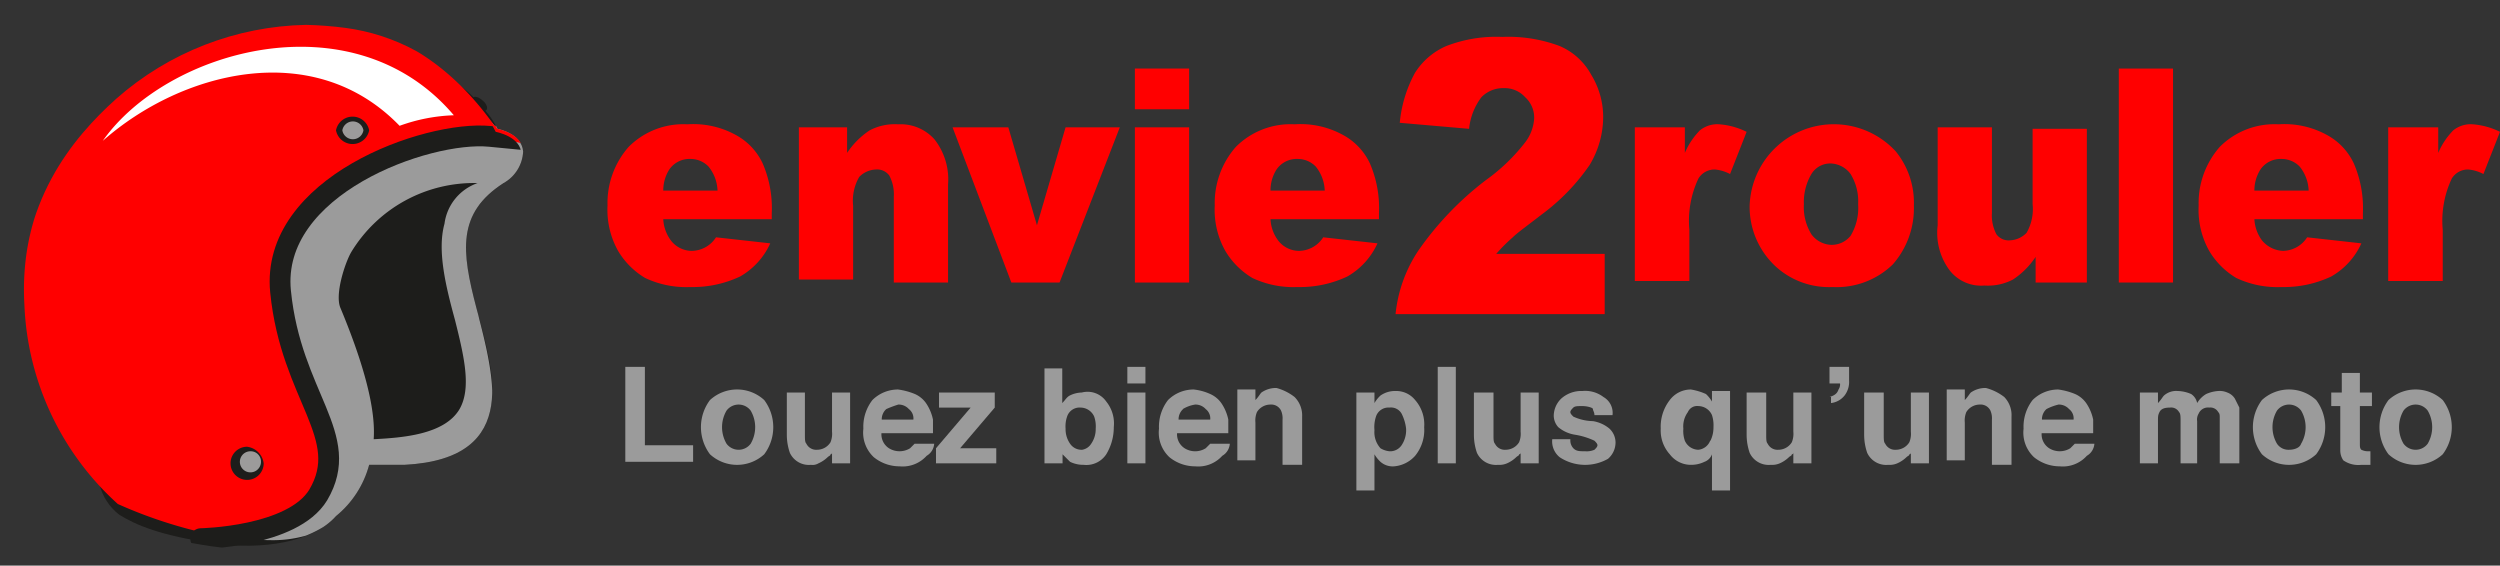 <svg xmlns="http://www.w3.org/2000/svg" xmlns:xlink="http://www.w3.org/1999/xlink" viewBox="0 0 165.92 37.54"><rect x="0" y="0" width="165.92" height="37.54" fill="#333333" stroke="none"/><defs><style>.cls-1,.cls-5,.cls-9{fill:none;}.cls-2{fill:red;}.cls-3{clip-path:url(#clip-path);}.cls-4{fill:#1d1d1b;}.cls-5,.cls-9{stroke:#1d1d1b;stroke-miterlimit:10;}.cls-5{stroke-width:3.17px;}.cls-6{fill:#9b9b9b;}.cls-7{clip-path:url(#clip-path-4);}.cls-8{clip-path:url(#clip-path-5);}.cls-9{stroke-linecap:round;stroke-width:1.38px;}.cls-10{fill:#fff;}.cls-11{fill:#9c9b9b;}</style><clipPath id="clip-path" transform="translate(1.5 1.65)"><path class="cls-1" d="M6.72,7.3c2.5-2.3,5.1-3.6,10.9-4.6a20,20,0,0,1,4.2-.1c3.8.4,6.4.4,8.1,2.2.2-.1.5.1.7.3s.3.5.1.6a5.45,5.45,0,0,1,.8,1.2s1.6.3,1.7,1.5a2.53,2.53,0,0,1-1.3,2.1c-3.1,2-2.8,4.5-1.8,8.3s3.2,10-4.8,10.4H23a6.56,6.56,0,0,1-2.2,3.4c-1.5,1.7-4.8,2.3-8.2,1.8s-5.1-1.2-6.2-1.9a3.67,3.67,0,0,1-1.3-2,27.15,27.15,0,0,1-3.5-11.9C1.32,11.7,6.72,7.3,6.72,7.3Z"/></clipPath><clipPath id="clip-path-4" transform="translate(1.5 1.65)"><path class="cls-1" d="M6.22,4.9C3.32,7.5-.28,11.8,0,18.8A19.63,19.63,0,0,0,5,30.6a2.18,2.18,0,0,0,.4,1,15.52,15.52,0,0,0,9,2.8s-.5-1.4.7-1.3a7.26,7.26,0,0,0,3.8-.8c1.1-.6,3-2.1,1.1-10.3s.4-9.5,3.5-10.9,7.6-1.2,7.6-1.2.3.9,1.4.2a2.24,2.24,0,0,0,.7-1.7c0-1.2-1.7-1.5-1.7-1.5a5.45,5.45,0,0,0-.8-1.2c.2-.1.1-.4-.1-.6a.61.61,0,0,0-.7-.3A13.49,13.49,0,0,0,21.42.2a24.62,24.62,0,0,0-2.6-.2A19.61,19.61,0,0,0,6.22,4.9"/></clipPath><clipPath id="clip-path-5" transform="translate(1.5 1.65)"><path class="cls-1" d="M4.62,8C1.72,10.6.82,15.2,1,19.3A21.2,21.2,0,0,0,5,30.7a3.16,3.16,0,0,0,1.3,2c1.1.7,2.8,1.4,6.2,1.9s6.7-.1,8.2-1.8a6.56,6.56,0,0,0,2.2-3.4h2.3c8-.4,5.8-6.6,4.8-10.4s-1.3-6.3,1.8-8.3a2.53,2.53,0,0,0,1.3-2.1c0-1.2-1.7-1.5-1.7-1.5a5.45,5.45,0,0,0-.8-1.2c.2-.1.1-.4-.1-.6a3.59,3.59,0,0,0-1.8-.2c-1.7-1.9-3.2-3.6-7-4-.9-.1-2.2-.4-3.1-.4A16.49,16.49,0,0,0,6.72,5.5Z"/></clipPath></defs><g id="Calque_2" data-name="Calque 2"><g id="Calque_1-2" data-name="Calque 1"><path class="cls-2" d="M49.82,12.9h-7.3a2.57,2.57,0,0,0,.5,1.4,1.75,1.75,0,0,0,1.4.7,1.94,1.94,0,0,0,1.6-.9l3.6.4a4.81,4.81,0,0,1-2,2.2,7.36,7.36,0,0,1-3.3.7,6.39,6.39,0,0,1-3-.6,5.16,5.16,0,0,1-1.8-1.8,5.56,5.56,0,0,1-.7-3,5.64,5.64,0,0,1,1.4-3.9,5.12,5.12,0,0,1,3.9-1.5,5.85,5.85,0,0,1,3.2.7,4.14,4.14,0,0,1,1.8,1.9,7.48,7.48,0,0,1,.6,3.3v.4ZM46.12,11a2.67,2.67,0,0,0-.6-1.6,1.66,1.66,0,0,0-1.2-.5,1.62,1.62,0,0,0-1.4.7,2.59,2.59,0,0,0-.4,1.4Z" transform="translate(1.5 1.65)"/><path class="cls-2" d="M51.32,6.8h3.4V8.5A5.3,5.3,0,0,1,56.22,7a3.58,3.58,0,0,1,1.9-.4,3,3,0,0,1,2.4,1,4.3,4.3,0,0,1,.9,3v6.5h-3.6V11.4a2.65,2.65,0,0,0-.3-1.4,1,1,0,0,0-.9-.4,1.61,1.61,0,0,0-1.1.5,3.16,3.16,0,0,0-.4,1.9v4.9h-3.6V6.8Z" transform="translate(1.5 1.65)"/><polygon class="cls-2" points="63.22 8.45 66.92 8.45 68.82 14.95 70.72 8.45 74.32 8.45 70.32 18.75 67.12 18.75 63.22 8.45"/><path class="cls-2" d="M73.82,2.9h3.6V5.6h-3.6Zm0,3.9h3.6V17.1h-3.6Z" transform="translate(1.5 1.65)"/><path class="cls-2" d="M90.12,12.9h-7.3a2.57,2.57,0,0,0,.5,1.4,1.75,1.75,0,0,0,1.4.7,1.94,1.94,0,0,0,1.6-.9l3.6.4a4.81,4.81,0,0,1-2,2.2,7.36,7.36,0,0,1-3.3.7,6.39,6.39,0,0,1-3-.6,5.16,5.16,0,0,1-1.8-1.8,5.56,5.56,0,0,1-.7-3,5.64,5.64,0,0,1,1.4-3.9,5.12,5.12,0,0,1,3.9-1.5,5.85,5.85,0,0,1,3.2.7,4.14,4.14,0,0,1,1.8,1.9,7.48,7.48,0,0,1,.6,3.3v.4ZM86.42,11a2.67,2.67,0,0,0-.6-1.6,1.66,1.66,0,0,0-1.2-.5,1.62,1.62,0,0,0-1.4.7,2.59,2.59,0,0,0-.4,1.4Z" transform="translate(1.5 1.65)"/><path class="cls-2" d="M105,19.2H91.12a9.26,9.26,0,0,1,1.5-4.2,20.84,20.84,0,0,1,4.5-4.7,12.46,12.46,0,0,0,2.6-2.5,2.9,2.9,0,0,0,.6-1.6,1.82,1.82,0,0,0-.6-1.4,1.82,1.82,0,0,0-1.4-.6,2,2,0,0,0-1.5.6A4.17,4.17,0,0,0,96,6.9l-4.6-.4a8.59,8.59,0,0,1,1-3.3,4.63,4.63,0,0,1,2.1-1.8,9.19,9.19,0,0,1,3.7-.6,9.73,9.73,0,0,1,3.8.6,4.3,4.3,0,0,1,2.1,1.9,5.38,5.38,0,0,1,.8,2.8,6.2,6.2,0,0,1-.9,3.2,13.77,13.77,0,0,1-3.2,3.3c-.9.7-1.6,1.2-1.9,1.5a11.3,11.3,0,0,0-1.1,1.1H105Z" transform="translate(1.5 1.65)"/><path class="cls-2" d="M106.92,6.8h3.4V8.5a4.83,4.83,0,0,1,1-1.5,1.84,1.84,0,0,1,1.3-.4,4.93,4.93,0,0,1,1.8.5l-1.1,2.8a2.65,2.65,0,0,0-1-.3,1.25,1.25,0,0,0-1.1.6,6.58,6.58,0,0,0-.6,3.4V17H107V6.8Z" transform="translate(1.5 1.65)"/><path class="cls-2" d="M114.62,12a5.59,5.59,0,0,1,9.7-3.6,5.4,5.4,0,0,1,1.2,3.6,5.64,5.64,0,0,1-1.4,3.9,5.35,5.35,0,0,1-4,1.5,5.24,5.24,0,0,1-3.7-1.3,5.39,5.39,0,0,1-1.8-4.1m3.6-.1a3.44,3.44,0,0,0,.5,2,1.71,1.71,0,0,0,1.3.7,1.61,1.61,0,0,0,1.3-.6,3.58,3.58,0,0,0,.5-2.1,3.44,3.44,0,0,0-.5-2,1.71,1.71,0,0,0-1.3-.7,1.46,1.46,0,0,0-1.3.7,3.68,3.68,0,0,0-.5,2" transform="translate(1.5 1.65)"/><path class="cls-2" d="M137,17.1h-3.4V15.4a5.3,5.3,0,0,1-1.5,1.5,3.58,3.58,0,0,1-1.9.4,2.64,2.64,0,0,1-2.3-1,4.15,4.15,0,0,1-.8-3V6.8h3.6v5.7a2.65,2.65,0,0,0,.3,1.4,1,1,0,0,0,.9.4,1.61,1.61,0,0,0,1.1-.5,3.16,3.16,0,0,0,.4-1.9v-5H137V17.1Z" transform="translate(1.5 1.65)"/><rect class="cls-2" x="140.62" y="4.55" width="3.6" height="14.2"/><path class="cls-2" d="M155.42,12.9h-7.3a2.57,2.57,0,0,0,.5,1.4,1.91,1.91,0,0,0,1.4.7,1.94,1.94,0,0,0,1.6-.9l3.6.4a4.81,4.81,0,0,1-2,2.2,7.36,7.36,0,0,1-3.3.7,6.39,6.39,0,0,1-3-.6,5.16,5.16,0,0,1-1.8-1.8,5.56,5.56,0,0,1-.7-3,5.64,5.64,0,0,1,1.4-3.9,5.12,5.12,0,0,1,3.9-1.5,5.85,5.85,0,0,1,3.2.7,4.14,4.14,0,0,1,1.8,1.9,7.48,7.48,0,0,1,.6,3.3v.4Zm-3.7-1.9a2.67,2.67,0,0,0-.6-1.6,1.66,1.66,0,0,0-1.2-.5,1.62,1.62,0,0,0-1.4.7,2.59,2.59,0,0,0-.4,1.4Z" transform="translate(1.5 1.65)"/><path class="cls-2" d="M156.92,6.8h3.4V8.5a4.83,4.83,0,0,1,1-1.5,1.84,1.84,0,0,1,1.3-.4,4.93,4.93,0,0,1,1.8.5l-1.1,2.8a2.65,2.65,0,0,0-1-.3,1.25,1.25,0,0,0-1.1.6,6.58,6.58,0,0,0-.6,3.4V17H157V6.8Z" transform="translate(1.5 1.65)"/><g class="cls-3"><path class="cls-4" d="M31.92,7.7a2.54,2.54,0,0,0-1.3-.5c-.9-1.4-4.2-5.7-9.5-6.3A17.46,17.46,0,0,0,6.82,5.3,16,16,0,0,0,1,18.4a18.53,18.53,0,0,0,4.7,11.1.77.77,0,0,1,.3.1,3.56,3.56,0,0,0,1.2,1.3l.1.1c4.3,1.6,7.2,2.3,9.4,2.3a6.65,6.65,0,0,0,2.1-.3c2.6-.9,4.2-4.3,4.2-4.3.6,0,5.5-.2,7-2.7,1-1.6.4-4.1-.3-6.7-.5-2-1-4.1-.7-5.6a4.45,4.45,0,0,1,1.8-2.1,4.67,4.67,0,0,0,1.7-2.1,2,2,0,0,0-.6-1.8" transform="translate(1.5 1.65)"/></g><g class="cls-3"><path class="cls-5" d="M32.72,7.2a2.57,2.57,0,0,0-1.4-.5c-1-1.4-4.4-6-10-6.6A18.57,18.57,0,0,0,6.22,4.8C3.42,7.4-.28,11.6.12,18.6A19.37,19.37,0,0,0,5,30.3a.77.77,0,0,1,.3.1,5,5,0,0,0,1.2,1.4l.1.1c4.5,1.7,7.6,2.4,9.9,2.4a8,8,0,0,0,2.3-.3c2.8-1,4.4-4.5,4.4-4.5.6,0,5.8-.2,7.4-2.8,1.1-1.7.4-4.3-.3-7.1-.5-2.2-1.1-4.4-.7-5.9.2-.9,1.1-1.6,1.9-2.3s1.6-1.3,1.8-2.2A1.81,1.81,0,0,0,32.72,7.2Z" transform="translate(1.5 1.65)"/></g><g class="cls-3"><path class="cls-6" d="M32.72,7.2a2.57,2.57,0,0,0-1.4-.5c-1-1.4-4.5-2.6-10.1-3.2-7.2-.9-11.5.3-14.3,2.8S2.52,11,2.82,18A44.8,44.8,0,0,0,5,30.2a.77.77,0,0,1,.3.1,5,5,0,0,0,1.2,1.4l.1.1c4.5,1.7,7.6,2.4,9.9,2.4a8,8,0,0,0,2.3-.3,7.59,7.59,0,0,0,4.4-4.6v.1c.6,0,5.7.2,7.4-2.4,1.1-1.7.4-4.8-.3-7.5-.5-2.2-1.1-4.4-.7-5.9.2-.9,1.1-1.6,1.9-2.3s1.6-1.3,1.8-2.2a1.71,1.71,0,0,0-.6-1.9m-4.7,6c-.5,1.8.1,4.2.7,6.4.6,2.4,1.1,4.5.3,5.9-1,1.7-3.8,1.9-5.7,2,.1-1.4-.2-3.9-2.2-8.7-.4-.9.3-3,.7-3.7a9.53,9.53,0,0,1,8.4-4.6A3.3,3.3,0,0,0,28,13.2m-.1-7.9c-1.9.3-11.6-.1-13.4,3-.6,1-6.2,10.9-5.7,12.1a23.64,23.64,0,0,0,5.2,8s4.6-1.5,1.6-.5c-.9.3.8,5.4-.5,5.3h.8a4.36,4.36,0,0,0,3.6-1.8c1.5-2.4,0-6.2-1.1-9-.3-.9-.6-1.6-.7-2.1-.5-2.2-1.5-6.9,5.2-10.2,4.9-2.4,8.2-2.7,9.1-1.9.2.1-1.2-1.4-1.4-.9,0,.2-2.2-2.4-2.7-2" transform="translate(1.5 1.65)"/></g><g class="cls-7"><path class="cls-2" d="M32.72,7.2a2.57,2.57,0,0,0-1.4-.5c-1-1.4-4.4-6-10-6.6A18.57,18.57,0,0,0,6.22,4.8C3.42,7.4-.28,11.6.12,18.6a18.8,18.8,0,0,0,6.2,13.2,30.63,30.63,0,0,0,10.3,2.6,8,8,0,0,0,2.3-.3,7.59,7.59,0,0,0,4.4-4.6v.1c.6,0,5.8-.2,7.4-2.8,1.1-1.7.4-4.3-.3-7.1-.5-2.2-1.1-4.4-.7-5.9.2-.9,1.1-1.6,1.9-2.3s1.6-1.3,1.8-2.2a2.13,2.13,0,0,0-.7-2.1m-4.1,6.1c-.5,1.8.1,4.2.7,6.4.6,2.4,1.2,4.9.4,6.3-1,1.7-4.3,2.2-6.3,2.3a25,25,0,0,0-1.8-10.8,2.53,2.53,0,0,1,.1-2.4c1.1-1.9,4.7-3.1,8-3.7a7.24,7.24,0,0,0-1.1,1.9m4.2-2.6c-1.9-.5-10.1.8-11.9,3.9a3.79,3.79,0,0,0-.2,3.3,25.16,25.16,0,0,1,1.7,10.7,7,7,0,0,1-4,4.3,9.16,9.16,0,0,1-3.4.2h.8a4.36,4.36,0,0,0,3.6-1.8c1.5-2.4,0-6.2-1.1-9-.3-.9-.6-1.6-.7-2.1-.5-2.2-1.5-6.9,5.2-10.2,4.9-2.4,9.9-2.7,10.8-1.9a.73.73,0,0,1,.4.8c.1.4-.6,1.4-1.2,1.8" transform="translate(1.5 1.65)"/></g><g class="cls-8"><path class="cls-9" d="M11.82,34.1s6.1-.1,7.8-2.9c2.3-3.9-1.8-6.5-2.5-13.5S26.82,7,31,7.4l3.1.3" transform="translate(1.5 1.65)"/></g><g class="cls-8"><path class="cls-10" d="M28.62,6a11.59,11.59,0,0,0-3.6.7c-5.7-5.9-14.5-3.6-19.7,1,4.2-6,16.6-9.6,23.3-1.7" transform="translate(1.5 1.65)"/></g><g class="cls-8"><path class="cls-4" d="M16,29.1a1.1,1.1,0,1,1-1.1-1.1A1.27,1.27,0,0,1,16,29.1" transform="translate(1.5 1.65)"/></g><g class="cls-8"><path class="cls-11" d="M15.82,29a.7.7,0,1,1-.7-.7.68.68,0,0,1,.7.7" transform="translate(1.5 1.65)"/></g><g class="cls-8"><path class="cls-4" d="M23,7a1.12,1.12,0,0,1-2.2,0A1.12,1.12,0,0,1,23,7" transform="translate(1.5 1.65)"/></g><g class="cls-8"><path class="cls-11" d="M22.62,7a.71.71,0,0,1-1.4,0,.71.71,0,0,1,1.4,0" transform="translate(1.5 1.65)"/></g><path class="cls-6" d="M40,22.7h1.3v5.2h3.2V29H40Z" transform="translate(1.5 1.65)"/><path class="cls-6" d="M49.22,28.5a2.66,2.66,0,0,1-3.6,0,3,3,0,0,1,0-3.6,2.66,2.66,0,0,1,3.6,0,3,3,0,0,1,0,3.6Zm-.9-.7a2.17,2.17,0,0,0,0-2.2,1,1,0,0,0-1.6,0,2.17,2.17,0,0,0,0,2.2,1,1,0,0,0,1.6,0Z" transform="translate(1.5 1.65)"/><path class="cls-6" d="M51.92,24.4v2.8c0,.3,0,.5.1.6a.72.72,0,0,0,.7.4,1.05,1.05,0,0,0,.9-.5,1.48,1.48,0,0,0,.1-.7V24.4h1.2v4.7h-1.2v-.7a.1.1,0,0,1-.1.1c0,.1-.1.1-.2.2a2.09,2.09,0,0,1-.6.4.75.75,0,0,1-.5.1,1.39,1.39,0,0,1-1.4-.8,3.73,3.73,0,0,1-.2-1.2V24.4Z" transform="translate(1.5 1.65)"/><path class="cls-6" d="M59.22,24.5a1.78,1.78,0,0,1,.8.7,3,3,0,0,1,.4,1v.9H57a1.1,1.1,0,0,0,.5,1,1.33,1.33,0,0,0,1.4,0l.3-.3h1.3a1,1,0,0,1-.5.8,2.14,2.14,0,0,1-1.8.7,2.72,2.72,0,0,1-1.7-.6,2.23,2.23,0,0,1-.7-1.9,2.88,2.88,0,0,1,.6-1.9,2.41,2.41,0,0,1,1.7-.7A4.51,4.51,0,0,1,59.22,24.5Zm-1.9,1a.91.91,0,0,0-.3.7h2.1a.78.78,0,0,0-.3-.7.91.91,0,0,0-.7-.3A6.89,6.89,0,0,0,57.32,25.5Z" transform="translate(1.5 1.65)"/><path class="cls-6" d="M60.82,25.4v-1h3.7v1l-2.3,2.7h2.4v1h-4v-1l2.3-2.7Z" transform="translate(1.5 1.65)"/><path class="cls-6" d="M71.92,25a2.31,2.31,0,0,1,.5,1.7,3.45,3.45,0,0,1-.5,1.8,1.58,1.58,0,0,1-1.5.7,2,2,0,0,1-.9-.2l-.5-.5v.6h-1.2V22.8H69v2.3c.2-.2.3-.4.5-.5a1.88,1.88,0,0,1,.8-.2A1.51,1.51,0,0,1,71.92,25Zm-1,2.8a1.69,1.69,0,0,0,.3-1,2,2,0,0,0-.1-.8,1,1,0,0,0-.9-.6.87.87,0,0,0-.9.6,2,2,0,0,0-.1.8,1.69,1.69,0,0,0,.3,1,.91.91,0,0,0,.8.4A.87.87,0,0,0,70.92,27.8Z" transform="translate(1.5 1.65)"/><path class="cls-6" d="M74.52,23.8h-1.2V22.7h1.2Zm-1.2.6h1.2v4.7h-1.2Z" transform="translate(1.5 1.65)"/><path class="cls-6" d="M78.82,24.5a1.78,1.78,0,0,1,.8.7,3,3,0,0,1,.4,1v.9h-3.4a1.1,1.1,0,0,0,.5,1,1.32,1.32,0,0,0,1.4,0l.3-.3h1.3a1,1,0,0,1-.5.8,2.14,2.14,0,0,1-1.8.7,2.72,2.72,0,0,1-1.7-.6,2.23,2.23,0,0,1-.7-1.9,2.88,2.88,0,0,1,.6-1.9,2.41,2.41,0,0,1,1.7-.7A3.54,3.54,0,0,1,78.82,24.5Zm-1.8,1a.91.91,0,0,0-.3.7h2.1a.78.78,0,0,0-.3-.7.91.91,0,0,0-.7-.3A2.19,2.19,0,0,0,77,25.5Z" transform="translate(1.5 1.65)"/><path class="cls-6" d="M84.42,24.7a1.73,1.73,0,0,1,.5,1.3v3.2h-1.3v-3a1.27,1.27,0,0,0-.1-.6.72.72,0,0,0-.7-.4,1.05,1.05,0,0,0-.9.5,1.48,1.48,0,0,0-.1.7v2.5h-1.2V24.2h1.2v.7c.2-.2.3-.4.4-.5a1.69,1.69,0,0,1,1-.3A3.37,3.37,0,0,1,84.42,24.7Z" transform="translate(1.5 1.65)"/><path class="cls-6" d="M92.42,24.9a2.44,2.44,0,0,1,.6,1.8,2.71,2.71,0,0,1-.6,1.9,2.1,2.1,0,0,1-1.4.7,1.22,1.22,0,0,1-.9-.3,2.18,2.18,0,0,1-.4-.5v2.4h-1.2V24.4h1.2v.7a2.18,2.18,0,0,1,.4-.5,1.69,1.69,0,0,1,1-.3A1.61,1.61,0,0,1,92.42,24.9Zm-.9.9a.81.81,0,0,0-.8-.4.87.87,0,0,0-.9.6,2.22,2.22,0,0,0-.1.9,1.59,1.59,0,0,0,.4,1.2,1.42,1.42,0,0,0,.6.2.91.91,0,0,0,.8-.4,1.8,1.8,0,0,0,.3-1.1A2.93,2.93,0,0,0,91.52,25.8Z" transform="translate(1.5 1.65)"/><path class="cls-6" d="M95.12,29.1h-1.2V22.7h1.2Z" transform="translate(1.5 1.65)"/><path class="cls-6" d="M97.62,24.4v2.8c0,.3,0,.5.1.6a.72.72,0,0,0,.7.4,1.05,1.05,0,0,0,.9-.5,1.48,1.48,0,0,0,.1-.7V24.4h1.2v4.7h-1.2v-.7a.1.1,0,0,1-.1.1c0,.1-.1.1-.2.2a2.09,2.09,0,0,1-.6.4,1.27,1.27,0,0,1-.6.1,1.39,1.39,0,0,1-1.4-.8,3.73,3.73,0,0,1-.2-1.2V24.4Z" transform="translate(1.5 1.65)"/><path class="cls-6" d="M102.72,27.6a.76.76,0,0,0,.2.5c.2.2.4.2.8.2a1.27,1.27,0,0,0,.6-.1c.1-.1.2-.2.2-.3s-.1-.2-.2-.3a4.79,4.79,0,0,0-1.3-.4,2.26,2.26,0,0,1-1.1-.5,1.14,1.14,0,0,1-.3-.8,1.61,1.61,0,0,1,.5-1.1,2,2,0,0,1,1.4-.5,2,2,0,0,1,1.4.4,1.21,1.21,0,0,1,.6,1.2h-1.2c0-.2-.1-.3-.1-.4s-.4-.2-.7-.2-.5,0-.6.1-.2.2-.2.3.1.2.2.3a3.25,3.25,0,0,0,1.3.3,2.26,2.26,0,0,1,1.1.5,1.27,1.27,0,0,1,.4.9,1.43,1.43,0,0,1-.5,1.1,3.07,3.07,0,0,1-3.2-.1,1.35,1.35,0,0,1-.5-1.2h1.2Z" transform="translate(1.5 1.65)"/><path class="cls-6" d="M111.72,24.5a2.18,2.18,0,0,1,.4.5v-.7h1.2v6.6h-1.2V28.5a.82.82,0,0,1-.5.5,2,2,0,0,1-.9.2,1.75,1.75,0,0,1-1.4-.7,2.35,2.35,0,0,1-.6-1.7,2.88,2.88,0,0,1,.6-1.9,1.75,1.75,0,0,1,1.4-.7A4.05,4.05,0,0,1,111.72,24.5Zm.3,3.1a2,2,0,0,0,.2-.9,2.2,2.2,0,0,0-.1-.8,1,1,0,0,0-.9-.6.67.67,0,0,0-.7.4,1.61,1.61,0,0,0-.3,1.1,2,2,0,0,0,.1.8,1,1,0,0,0,.9.6A.94.94,0,0,0,112,27.6Z" transform="translate(1.5 1.65)"/><path class="cls-6" d="M115.72,24.4v2.8c0,.3,0,.5.1.6a.72.72,0,0,0,.7.4,1.05,1.05,0,0,0,.9-.5,1.48,1.48,0,0,0,.1-.7V24.4h1.2v4.7h-1.2v-.7a.1.1,0,0,1-.1.1c0,.1-.1.1-.2.2a2.09,2.09,0,0,1-.6.4,1.27,1.27,0,0,1-.6.1,1.39,1.39,0,0,1-1.4-.8,3.73,3.73,0,0,1-.2-1.2V24.4Z" transform="translate(1.5 1.65)"/><path class="cls-6" d="M119.92,24.7c.3-.1.5-.2.6-.5a.6.6,0,0,0,.1-.4h-.7V22.7h1.3v.9a1.49,1.49,0,0,1-.3,1,1.35,1.35,0,0,1-.9.5v-.4Z" transform="translate(1.5 1.65)"/><path class="cls-6" d="M123.52,24.4v2.8c0,.3,0,.5.1.6a.72.72,0,0,0,.7.4,1.05,1.05,0,0,0,.9-.5,1.48,1.48,0,0,0,.1-.7V24.4h1.2v4.7h-1.2v-.7a.1.1,0,0,1-.1.1c0,.1-.1.1-.2.2a2.09,2.09,0,0,1-.6.4,1.27,1.27,0,0,1-.6.1,1.39,1.39,0,0,1-1.4-.8,3.73,3.73,0,0,1-.2-1.2V24.4Z" transform="translate(1.5 1.65)"/><path class="cls-6" d="M131.52,24.7A1.73,1.73,0,0,1,132,26v3.2h-1.3v-3a1.27,1.27,0,0,0-.1-.6.72.72,0,0,0-.7-.4,1.05,1.05,0,0,0-.9.5,1.48,1.48,0,0,0-.1.7v2.5h-1.2V24.2h1.2v.7c.2-.2.3-.4.4-.5a1.69,1.69,0,0,1,1-.3A3.37,3.37,0,0,1,131.52,24.7Z" transform="translate(1.5 1.65)"/><path class="cls-6" d="M136.22,24.5a1.78,1.78,0,0,1,.8.7,3,3,0,0,1,.4,1v.9H134a1.1,1.1,0,0,0,.5,1,1.33,1.33,0,0,0,1.4,0l.3-.3h1.3a1,1,0,0,1-.5.8,2.14,2.14,0,0,1-1.8.7,2.72,2.72,0,0,1-1.7-.6,2.23,2.23,0,0,1-.7-1.9,2.88,2.88,0,0,1,.6-1.9,2.41,2.41,0,0,1,1.7-.7A4.51,4.51,0,0,1,136.22,24.5Zm-1.9,1a.91.91,0,0,0-.3.7h2.1a.78.78,0,0,0-.3-.7.91.91,0,0,0-.7-.3A3.39,3.39,0,0,0,134.32,25.5Z" transform="translate(1.5 1.65)"/><path class="cls-6" d="M146.32,24.4a1,1,0,0,1,.5.4l.3.6v3.7h-1.3v-3c0-.2,0-.3-.1-.4a.6.6,0,0,0-.6-.3.67.67,0,0,0-.7.4.75.75,0,0,0-.1.5v2.8h-1.1V26.3c0-.3,0-.5-.1-.6a.6.6,0,0,0-.6-.3c-.4,0-.6.1-.7.3s-.1.3-.1.6v2.8h-1.2V24.4h1.2v.7c.2-.2.3-.4.4-.5a1.22,1.22,0,0,1,.9-.3,2.39,2.39,0,0,1,.9.2.92.92,0,0,1,.4.6,1.7,1.7,0,0,1,.6-.6,2.35,2.35,0,0,1,.8-.2A1.27,1.27,0,0,1,146.32,24.4Z" transform="translate(1.5 1.65)"/><path class="cls-6" d="M152.22,28.5a2.66,2.66,0,0,1-3.6,0,3,3,0,0,1,0-3.6,2.66,2.66,0,0,1,3.6,0,3,3,0,0,1,0,3.6Zm-1-.7a2.17,2.17,0,0,0,0-2.2,1,1,0,0,0-1.6,0,2.17,2.17,0,0,0,0,2.2.91.91,0,0,0,.8.4C150.72,28.2,151.12,28.1,151.22,27.8Z" transform="translate(1.5 1.65)"/><path class="cls-6" d="M153.22,25.3v-.9h.7V23.1h1.2v1.3h.8v.9h-.8v2.5c0,.2,0,.3.1.4a1,1,0,0,0,.4.1h.2v.9h-.6a1.74,1.74,0,0,1-1.2-.3,1.17,1.17,0,0,1-.2-.7V25.3Z" transform="translate(1.5 1.65)"/><path class="cls-6" d="M160.62,28.5a2.66,2.66,0,0,1-3.6,0,3,3,0,0,1,0-3.6,2.66,2.66,0,0,1,3.6,0,3,3,0,0,1,0,3.6Zm-1-.7a2.17,2.17,0,0,0,0-2.2,1,1,0,0,0-1.6,0,2.17,2.17,0,0,0,0,2.2,1,1,0,0,0,1.6,0Z" transform="translate(1.5 1.65)"/></g></g></svg>